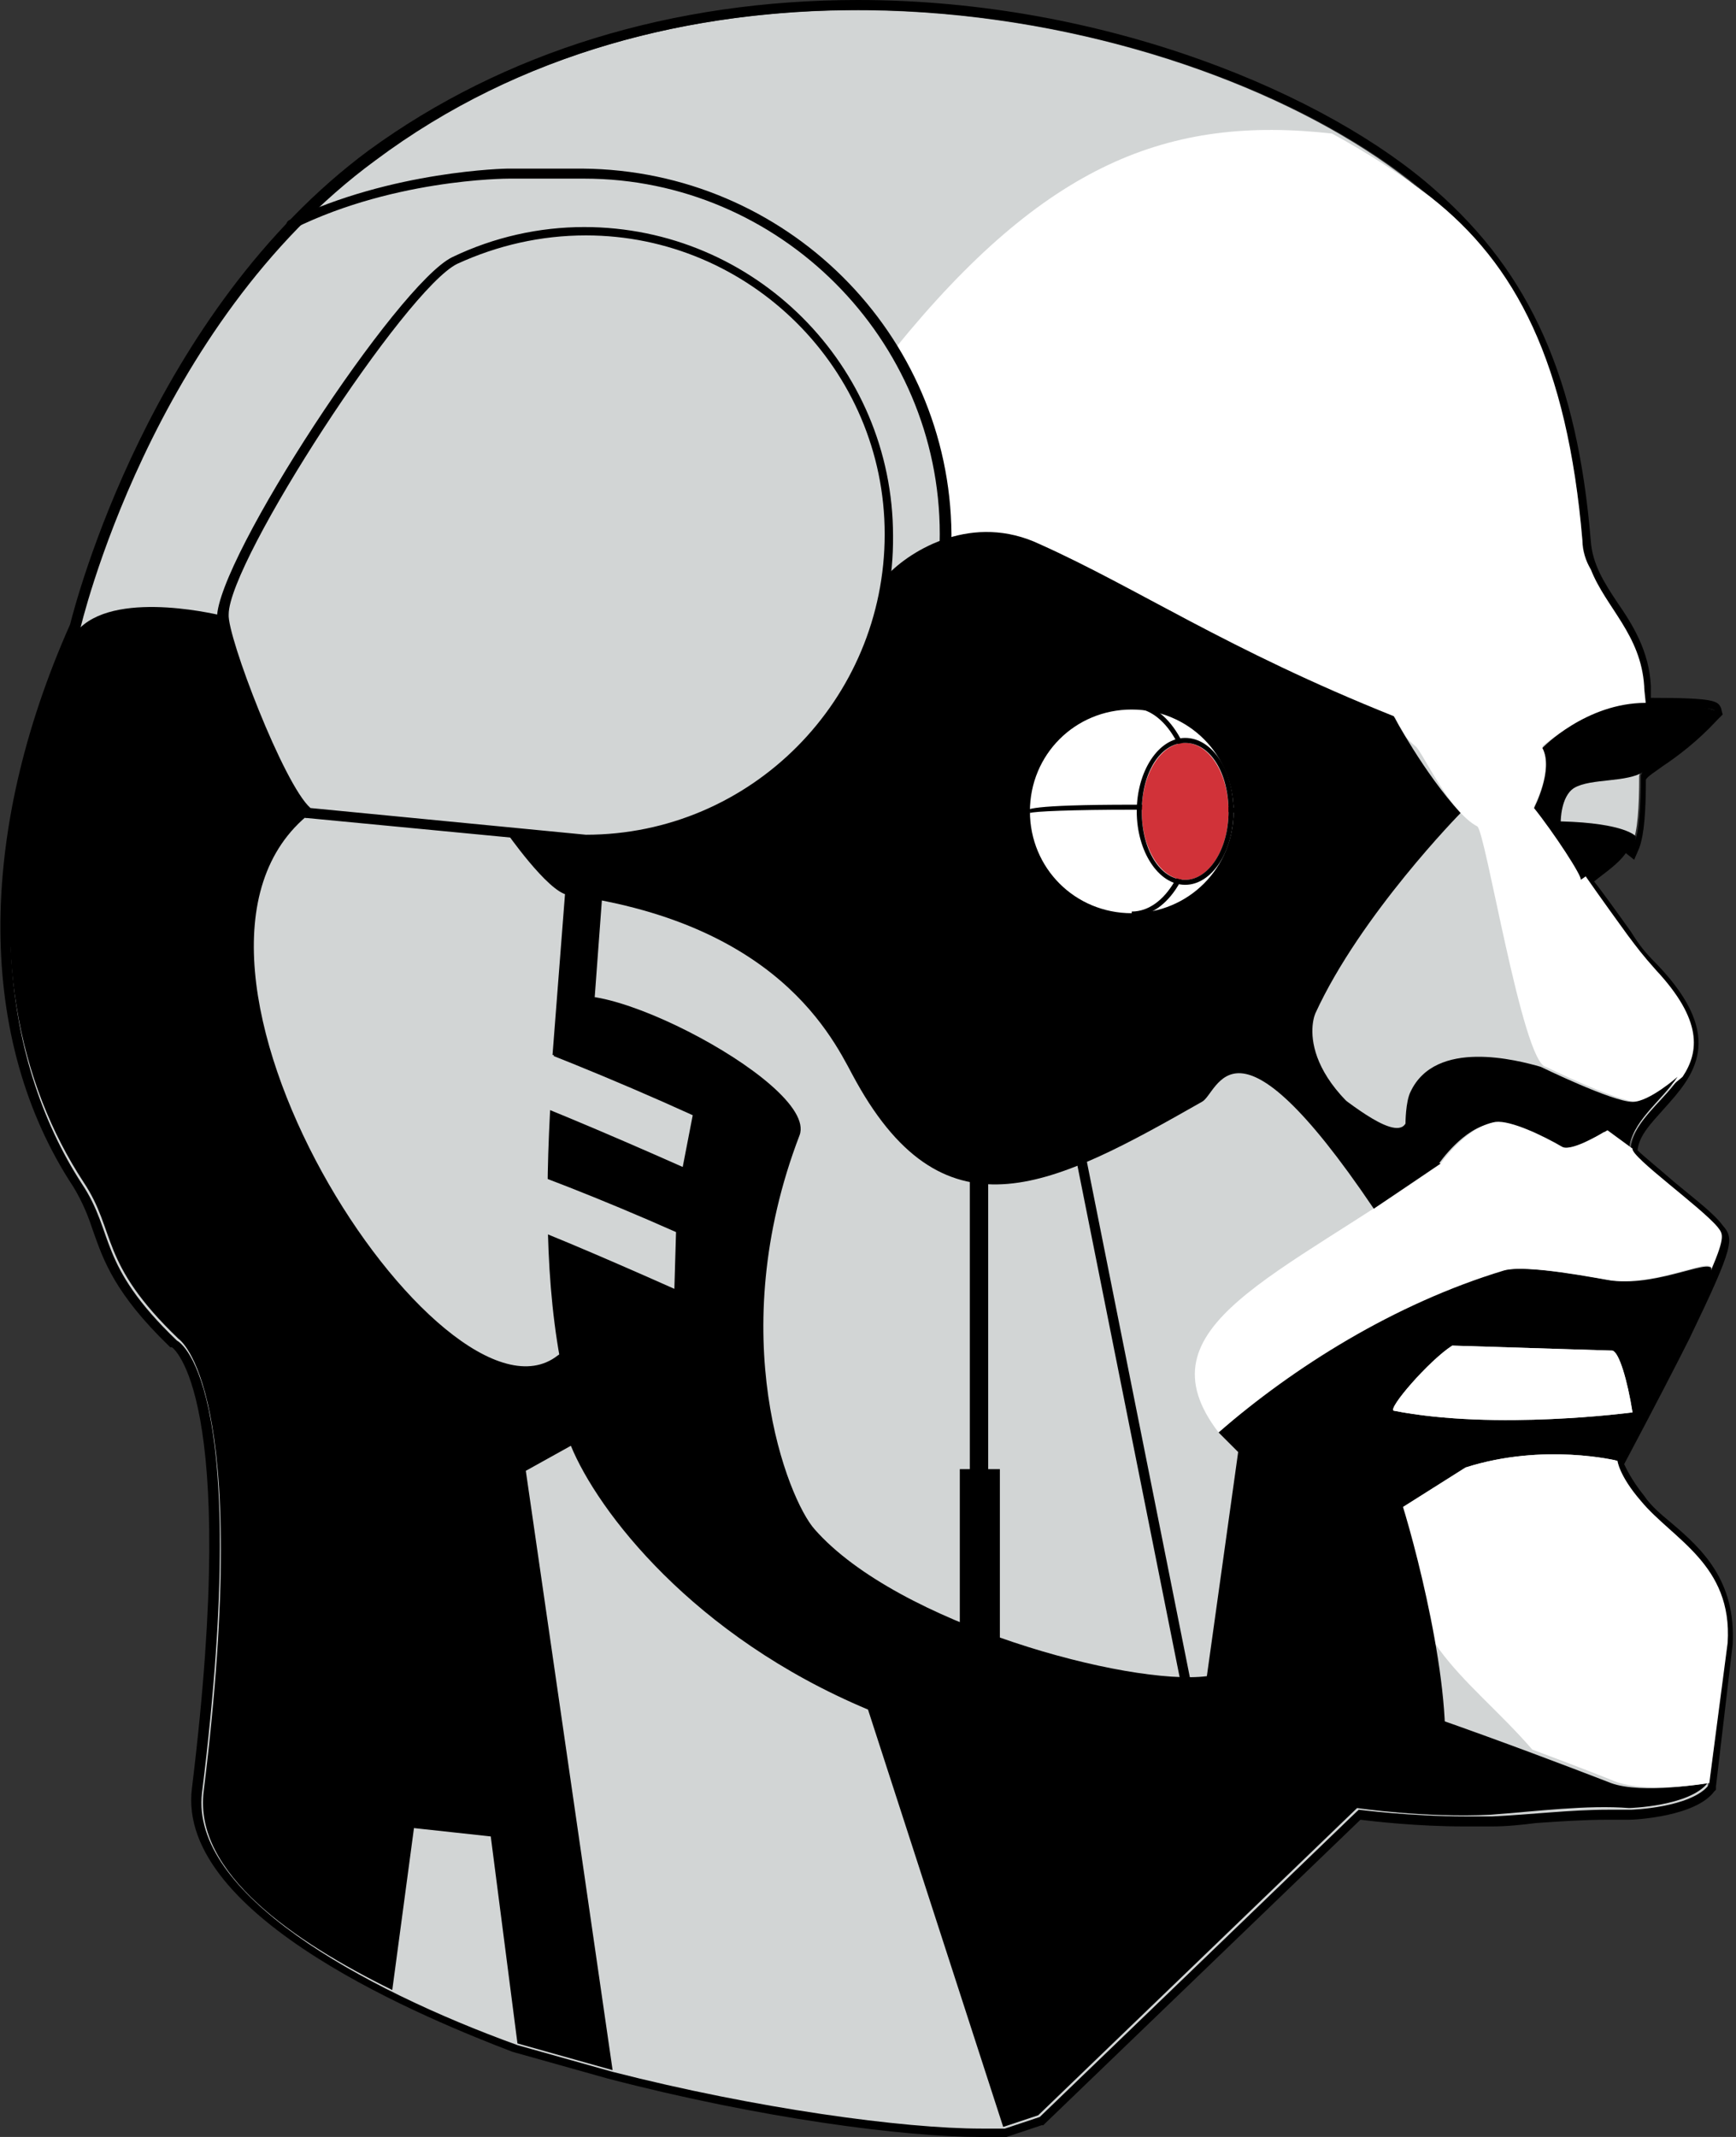 <?xml version="1.0" encoding="utf-8"?>
<!-- Generator: Adobe Illustrator 21.0.0, SVG Export Plug-In . SVG Version: 6.00 Build 0)  -->
<!DOCTYPE svg PUBLIC "-//W3C//DTD SVG 1.1//EN" "http://www.w3.org/Graphics/SVG/1.1/DTD/svg11.dtd">
<svg version="1.1" data-id="Layer_1" xmlns="http://www.w3.org/2000/svg" xmlns:xlink="http://www.w3.org/1999/xlink" x="0px" y="0px"
	 viewBox="0 0 104 128" style="enable-background:new 0 0 104 128;" xml:space="preserve">
<rect x="0" y="0" width="104" height="128" fill="#333333" stroke="none"/>
<style type="text/css">
	.st0{fill:#D2D5D5;}
	.st1{fill:#FFFFFF;}
	.st2{fill:#D13239;}
	.st3{fill:none;stroke:#000000;stroke-width:0.202;stroke-miterlimit:10;}
</style>
<g>
	<g>
		<path class="st0" d="M22.5,9.5C43.7-6,73.7,1.4,85.6,11.8c4.8,4.2,8.2,9.8,9.1,20.6c0.3,3.3,3.3,4.9,3.6,8.7
			c0,0.3,0.1,0.9,0.1,1.2c0,0,4.5,0,4.2,0.3c-2.2,2.3-4.4,3.3-4.4,3.9c0,1.9-0.1,3.3-0.4,4c0,0-0.4-0.3-0.6,0
			c-0.5,0.8-1.7,1.6-2.4,2.1c0,0,0.9,1.3,2.5,3.5c0.6,0.8,0.9,1.2,1.7,2.1c5.8,6.1-1.2,7.4-1.4,10.8c0,0.5,4.2,3.5,5.1,4.7
			c0.4,0.5,0.7,0.6-2.1,6.2c-0.6,1.2-2.1,4.2-3.9,7.7c0,0,0.1,0.9,1.4,2.4c1.9,2.3,5.4,3.8,5.2,8.5l-1,8.5c-1.1,1.4-4.7,1.5-4.7,1.5
			c-2.5-0.2-5.6,0.2-8.3,0.4c-3.9,0.2-8-0.4-8-0.4l-19.1,18.4l-2.1,0.7c-4.3,0.3-14-0.9-23.5-3.4l-5.7-1.6
			c-9.4-3.4-19.6-9.1-18.9-15.1c3.1-25-1.5-27.1-1.5-27.1c-4.8-4.6-3.7-6.4-5.7-9.4c-4.8-7.4-6.5-19.2-0.1-33.2
			C4.7,37.6,8.9,19.4,22.5,9.5z"/>
		<path d="M51.4,0.6c14,0,27.3,5.1,34.3,11.2c4.8,4.2,8.2,9.8,9.1,20.6c0.3,3.3,3.3,4.9,3.6,8.7c0,0.3,0.1,0.9,0.1,1.2
			c0,0,4.5,0,4.2,0.3c-2.2,2.3-4.4,3.3-4.4,3.9c0,1.9-0.1,3.3-0.4,4c0,0-0.2-0.2-0.4-0.2c-0.1,0-0.2,0-0.2,0.1
			c-0.5,0.8-1.7,1.6-2.4,2.1c0,0,0.9,1.3,2.5,3.5c0.6,0.8,0.9,1.2,1.7,2.1c5.8,6.1-1.2,7.4-1.4,10.8c0,0.5,4.2,3.5,5.1,4.7
			c0.4,0.5,0.7,0.6-2.1,6.2c-0.6,1.2-2.1,4.2-3.9,7.7c0,0,0.1,0.9,1.4,2.4c1.9,2.3,5.4,3.8,5.2,8.5l-1,8.5c-1.1,1.4-4.7,1.5-4.7,1.5
			c-0.4,0-0.9,0-1.4,0c-2.2,0-4.7,0.3-6.9,0.4c-0.5,0-1.1,0-1.6,0c-3.3,0-6.4-0.4-6.4-0.4l-19.1,18.4l-2.1,0.7c-0.4,0-0.9,0-1.4,0
			c-4.7,0-13.5-1.2-22.1-3.4l-5.7-1.6c-9.4-3.4-19.6-9.1-18.9-15.1c3.1-25-1.5-27.1-1.5-27.1c-4.8-4.6-3.7-6.4-5.7-9.4
			c-4.8-7.4-6.5-19.2-0.1-33.2c0,0,4.2-18.2,17.7-28.1C31.2,3.1,41.5,0.6,51.4,0.6 M51.4,0v0.6V0L51.4,0C40.3,0,30.2,3.1,22.1,9
			C9,18.7,4.5,36.2,4.2,37.4c-5.6,12.6-5.6,24.9,0.2,33.7c0.6,1,0.9,1.8,1.2,2.7c0.6,1.7,1.3,3.7,4.5,6.8l0.1,0.1l0.1,0
			c0,0,4.1,2.7,1.2,26.4c-1,7.8,14.5,14,19.2,15.8l5.7,1.6c9.2,2.4,17.8,3.5,22.3,3.5c0.5,0,1,0,1.4,0l0.1,0l0.1,0l2.1-0.7l0.1,0
			l0.1-0.1l18.9-18.2c0.8,0.1,3.4,0.4,6.2,0.4c0.6,0,1.1,0,1.7,0c0.9,0,1.8-0.1,2.6-0.2c1.4-0.1,2.9-0.2,4.3-0.2c0.5,0,0.9,0,1.3,0
			l0,0l0,0c0.4,0,4-0.2,5.1-1.7l0.1-0.1l0-0.2l1-8.5c0.2-3.8-1.8-5.7-3.7-7.3c-0.6-0.5-1.2-1-1.6-1.6c-0.8-1-1.1-1.7-1.2-1.9
			c1.7-3.2,3.2-6.1,3.9-7.5c2.7-5.6,2.7-6,2-6.8c-0.5-0.7-1.7-1.6-2.9-2.6c-0.8-0.7-1.9-1.6-2.2-1.9c0.1-0.9,0.8-1.6,1.6-2.5
			c1.7-1.9,3.8-4.2-0.4-8.6c-0.8-0.8-1.1-1.2-1.6-2c-1-1.4-1.8-2.5-2.2-3c0.6-0.5,1.4-1,1.9-1.7l0.5,0.4l0.3-0.7
			c0.3-0.8,0.4-2.2,0.4-4.1c0.1-0.2,0.6-0.5,1-0.8c0.9-0.6,2.1-1.5,3.3-2.8l0.3-0.3l-0.1-0.4c-0.2-0.4-0.3-0.6-4.2-0.6
			c0-0.2,0-0.3,0-0.5l0-0.2c-0.1-2.1-1.1-3.7-2-5c-0.8-1.2-1.5-2.3-1.6-3.7c-0.8-9.7-3.6-16-9.3-21C79.6,5.7,66.3,0,51.4,0L51.4,0z"
			/>
	</g>
	<path class="st1" d="M95.3,34.1c0.9,2.3,3,3.9,3.2,7c0,0.3,0.1,0.9,0.1,1.2c-3.6,0-6.2,2.4-6.2,2.4c0.7,1.3-0.5,3.6-0.5,3.6
		c1.2,1.5,3.1,4.2,3.1,4.2s0.9,1.3,2.5,3.5c0.6,0.8,0.9,1.2,1.7,2.1c2.8,3,2.6,4.9,1.6,6.4v0c0,0-1.7,1.5-2.7,1.5
		c-1.2,0-5.5-2.1-5.5-2.1c-1.4-0.3-3.6-14.1-4.1-14.4c-1.7-0.9-3.3-4.5-3.7-4.8c-0.9-0.7-1.2-1.7-1.2-1.7c-0.1-0.2-9.3-2.8-9.3-2.8
		c-1.8-0.5-7.6-0.4-10,0l0,0c-0.1-0.9-0.7-3.9-2.4-6C85.1,28.8,91.8,31.3,95.3,34.1"/>
	<path class="st1" d="M94.8,32.4c-0.9-10.7-4-16.6-9.1-20.6C84,10.5,82,9.2,79.8,8C70,6.9,62.6,9.8,53.6,20.9
		c3.4,4.6,3.1,11.6,3.1,11.6c0.9-0.5,3-1.2,7.8,1.2c21.5-3.9,27.5-1.8,30.8,0.4C95,33.6,94.8,33,94.8,32.4z"/>
	<g>
		<path d="M102.3,106.8c-1.1,1.4-4.7,1.5-4.7,1.5c-2.5-0.2-5.6,0.2-8.3,0.4c-3.9,0.2-8-0.4-8-0.4l-19.1,18.4l-2.1,0.7l-8.1-25
			C41.5,98,35.8,90.5,34.2,86.6l-2.7,1.5l5.2,35.9l-5.7-1.6L29.4,110l-4.6-0.5l-1.3,9.7c-5.9-2.9-11.9-7-11.3-11.9
			c3-24.2-1.5-27.1-1.5-27.1c-4.8-4.6-3.7-6.4-5.7-9.4C1.2,65-0.8,56.7,1.7,46.4c1.2-4.9,3.1-8.8,3.1-8.8c2.4-2.3,8.6-0.7,8.6-0.7
			c2.4,9,5.2,11.8,5.2,11.8c-11.1,8.7,8,37.8,14.8,32.5c0.8-0.6,4.1-0.8,4-0.4c-3.2,14.6,29.1,24.1,32.8,22.9
			c3.7-1.3,7.6-3.3,7.6-3.3c4.6,0.9,18.7,6.4,18.7,6.4C98.4,107.5,102.3,106.8,102.3,106.8z"/>
		<path d="M96.5,76.7c-0.7-0.1-5.1-1-6.5-0.6c-6.7,1.9-12.5,5.7-17,9.7l1.2,1.2c1.7-1.5,6.1-1.7,6.1-1.7c1.3,1.6,2.9,4.2,3.7,5
			l3.8-2.4c4.7-1.5,9.1-0.4,9.1-0.4c1.9-3.5,3.4-6.6,3.9-7.7c0.6-1.2,1.4-2.8,1.7-3.6C102.9,75.1,99.5,77.1,96.5,76.7z M97.8,84.6
			c0,0-8.2,1.1-14.3-0.1c-0.4-0.1,2.1-3,3.5-3.9l9.6,0.3C97,81,97.5,82.7,97.8,84.6z"/>
		<path d="M86.2,69.7c-0.1,0.1-4.4-0.9-6-4c-0.3-0.5,3.3,2.8,4,1.6c0,0,0-1.3,0.3-1.9c1.5-3.2,6.4-1.9,7.8-1.5c0,0,4.3,2.1,5.5,2.1
			c1,0,2.7-1.5,2.7-1.5c-1,1.5-2.8,2.7-2.9,4.4l-1.5-1.1c0,0-2.1,1.3-2.7,1c-1.2-0.7-3.1-1.6-4-1.5C87.7,67.5,86.2,69.7,86.2,69.7z"
			/>
		<path d="M91.9,48.4c0,0,1.2-2.3,0.5-3.6c0,0,2.6-2.7,6.2-2.7c1.6,0,4.5,0.3,4.2,0.6c-2.2,2.3-3.8,3.2-4.3,3.5
			c-1,0.7-3.2,0.4-4.2,1c-0.8,0.5-0.8,2-0.8,2c3.9,0.1,4.5,0.9,4.5,0.9c0,0.3-0.1,0.5-0.2,0.7c0,0-0.5-0.3-0.6-0.2
			c-0.6,0.9-1.8,1.6-2.5,2.1C94.8,52.5,93.1,49.9,91.9,48.4z"/>
		<path class="st1" d="M97.8,84.6c0,0-8.2,1.1-14.3-0.1c-0.4-0.1,2.1-3,3.5-3.9l9.6,0.3C97,81,97.5,82.7,97.8,84.6z"/>
	</g>
	<path class="st1" d="M86.3,69.7c-9.6,6.8-18.2,9.7-13.3,16.1c4.5-3.9,10.5-7.7,17.1-9.7c1.4-0.4,5.8,0.5,6.5,0.6
		c3,0.3,6.2-1.6,5.9-0.6c0.9-2.1,0.7-2.2,0.4-2.6c-1-1.2-5.2-4.2-5.1-4.7l-1.5-1.1c0,0-2.1,1.3-2.7,1c-1.2-0.7-3.1-1.6-4-1.5
		C87.8,67.5,86.3,69.7,86.3,69.7z"/>
	<path class="st1" d="M102.4,106.8c0,0-4,0.7-5.9-0.2c0,0-2-0.8-4.7-1.8c-4-4.6-8.3-6.6-7.8-14.5l3.8-2.4c4.7-1.5,9.1-0.4,9.1-0.4
		c0,0,0.1,0.9,1.4,2.4c1.9,2.3,5.5,3.8,5.2,8.5L102.4,106.8z"/>
	<path d="M78.8,60.7c2.7-5.9,8.7-12,8.7-12c-2.2-2.4-4-5.8-4-5.8c-10-4-15.4-7.7-21.2-10.3c-4-1.9-7.7,0.3-9.2,1.9
		c-1.2,8.9-8.8,15.7-18,15.8l-4.8-0.5c0,0,2.5,3.6,3.7,3.8c13.3,1.8,16.2,9.3,17.3,11.2c5.4,9.7,11.9,6.2,20.7,1.2
		c1-0.5,1.8-6.2,10.3,6.4l4-2.7C77.6,65.6,78.5,61.4,78.8,60.7z"/>
	<g>
		<circle class="st1" cx="67.8" cy="48.6" r="6.2"/>
		<path d="M67.8,54.9c-3.5,0-6.4-2.9-6.4-6.4c0-3.5,2.9-6.4,6.4-6.4c3.5,0,6.4,2.9,6.4,6.4C74.2,52.1,71.4,54.9,67.8,54.9z
			 M67.8,42.5c-3.4,0-6.1,2.7-6.1,6.1c0,3.4,2.7,6.1,6.1,6.1c3.4,0,6.1-2.7,6.1-6.1C73.9,45.2,71.2,42.5,67.8,42.5z"/>
	</g>
	<path d="M61.7,48.7l0-0.1h-0.2c0-0.1,0-0.4,6.4-0.4c6.4,0,6.4,0.2,6.4,0.4h-0.3h0.1L74,48.7c-0.2-0.1-2.6-0.2-6.2-0.2
		C64.3,48.5,61.9,48.6,61.7,48.7z"/>
	<g>
		<path d="M67.8,54.9v-0.3c2,0,3.6-2.7,3.6-6.1c0-3.4-1.6-6.1-3.6-6.1v-0.3c2.2,0,3.9,2.9,3.9,6.4C71.7,52.1,70,54.9,67.8,54.9z"/>
	</g>
	<g>
		<ellipse class="st2" cx="71" cy="48.6" rx="2.6" ry="4.1"/>
		<path d="M71,44.5c1.5,0,2.6,1.8,2.6,4.1c0,2.3-1.2,4.1-2.6,4.1c-1.5,0-2.6-1.8-2.6-4.1C68.4,46.3,69.5,44.5,71,44.5 M71,44.2
			c-1.6,0-2.9,2-2.9,4.4c0,2.4,1.3,4.4,2.9,4.4c1.6,0,2.9-2,2.9-4.4C73.9,46.1,72.6,44.2,71,44.2L71,44.2z"/>
	</g>
	<path class="st3" d="M17.3,51.9"/>
	<path d="M48.6,49.2l-0.4-0.5c5.2-4.1,8.1-10.2,8.1-16.7c0-11.7-9.6-21.3-21.3-21.3h-4.5c-0.1,0-7.3,0-13.5,3.3c0,0,0.1-0.7,0.3-0.8
		c6.2-3,13.1-3.1,13.1-3.1h4.5C47.1,10.2,56.9,20,57,32C57,38.8,53.9,45,48.6,49.2z"/>
	<rect x="58.1" y="69.7" width="1.1" height="24.8"/>
	<polygon points="35.4,62.8 33.1,63.2 34,51.6 36.2,52 	"/>
	<rect x="57.5" y="88" width="2.4" height="11.8"/>
	<rect x="67.6" y="67" transform="matrix(0.981 -0.196 0.196 0.981 -15.373 14.978)" width="0.6" height="36.1"/>
	<path d="M33.4,60.5c-1.2,13.4-1.2,25.7,5.8,33c5.5,5.8,30.8,14.3,42.2,14.6c0.1,0,4.4,0.8,4.9-1.2c1.1-4.2-1.3-13.6-2.3-16.8
		c-0.1-0.4-3.7-5-3.7-5c-1.6-0.2-5.2,0.5-6.1,1.7l-1.9,13.6c-4.6,0.6-18.5-3.1-23.5-8.8C47.2,89.8,43.3,80,47.9,68
		C49.1,64.8,33.7,57.1,33.4,60.5z"/>
	<g>
		<path class="st0" d="M40.9,69.9c-4.5-2-9.7-4.2-12.1-5l-0.1-3.3c2.5,0.8,8.2,3.1,12.8,5.2L40.9,69.9z"/>
		<path class="st0" d="M40.4,77.2c-4.5-2-8.7-3.8-11.1-4.6l-0.2-3.3c2.5,0.8,6.9,2.5,11.4,4.5L40.4,77.2z"/>
	</g>
	<g>
		<path class="st0" d="M35.1,13.8c10.1,0,18.2,8.1,18.2,18.2c0,10.1-8.1,18.2-18.2,18.3l-16.6-1.6c-1.7-1.2-5.2-10.3-5.2-11.8
			c0-3.5,10.9-19.9,13.9-21.3C29.9,14.3,32.6,13.8,35.1,13.8z"/>
		<path d="M35.1,50.6L35.1,50.6l-16.7-1.6l-0.1,0c-1.8-1.3-5.3-10.5-5.3-12c0-3.5,10.8-20,14.1-21.6c2.5-1.2,5.2-1.8,7.9-1.8
			c10.2,0,18.5,8.3,18.5,18.5C53.6,42.2,45.3,50.6,35.1,50.6L35.1,50.6z M18.6,48.4L35.1,50C45,50,53,41.9,53,32
			c0-9.9-8.1-17.9-17.9-17.9c-2.7,0-5.3,0.6-7.7,1.7c-3.1,1.5-13.7,17.8-13.7,21C13.6,38.1,17,47,18.6,48.4z"/>
	</g>
</g>
</svg>
